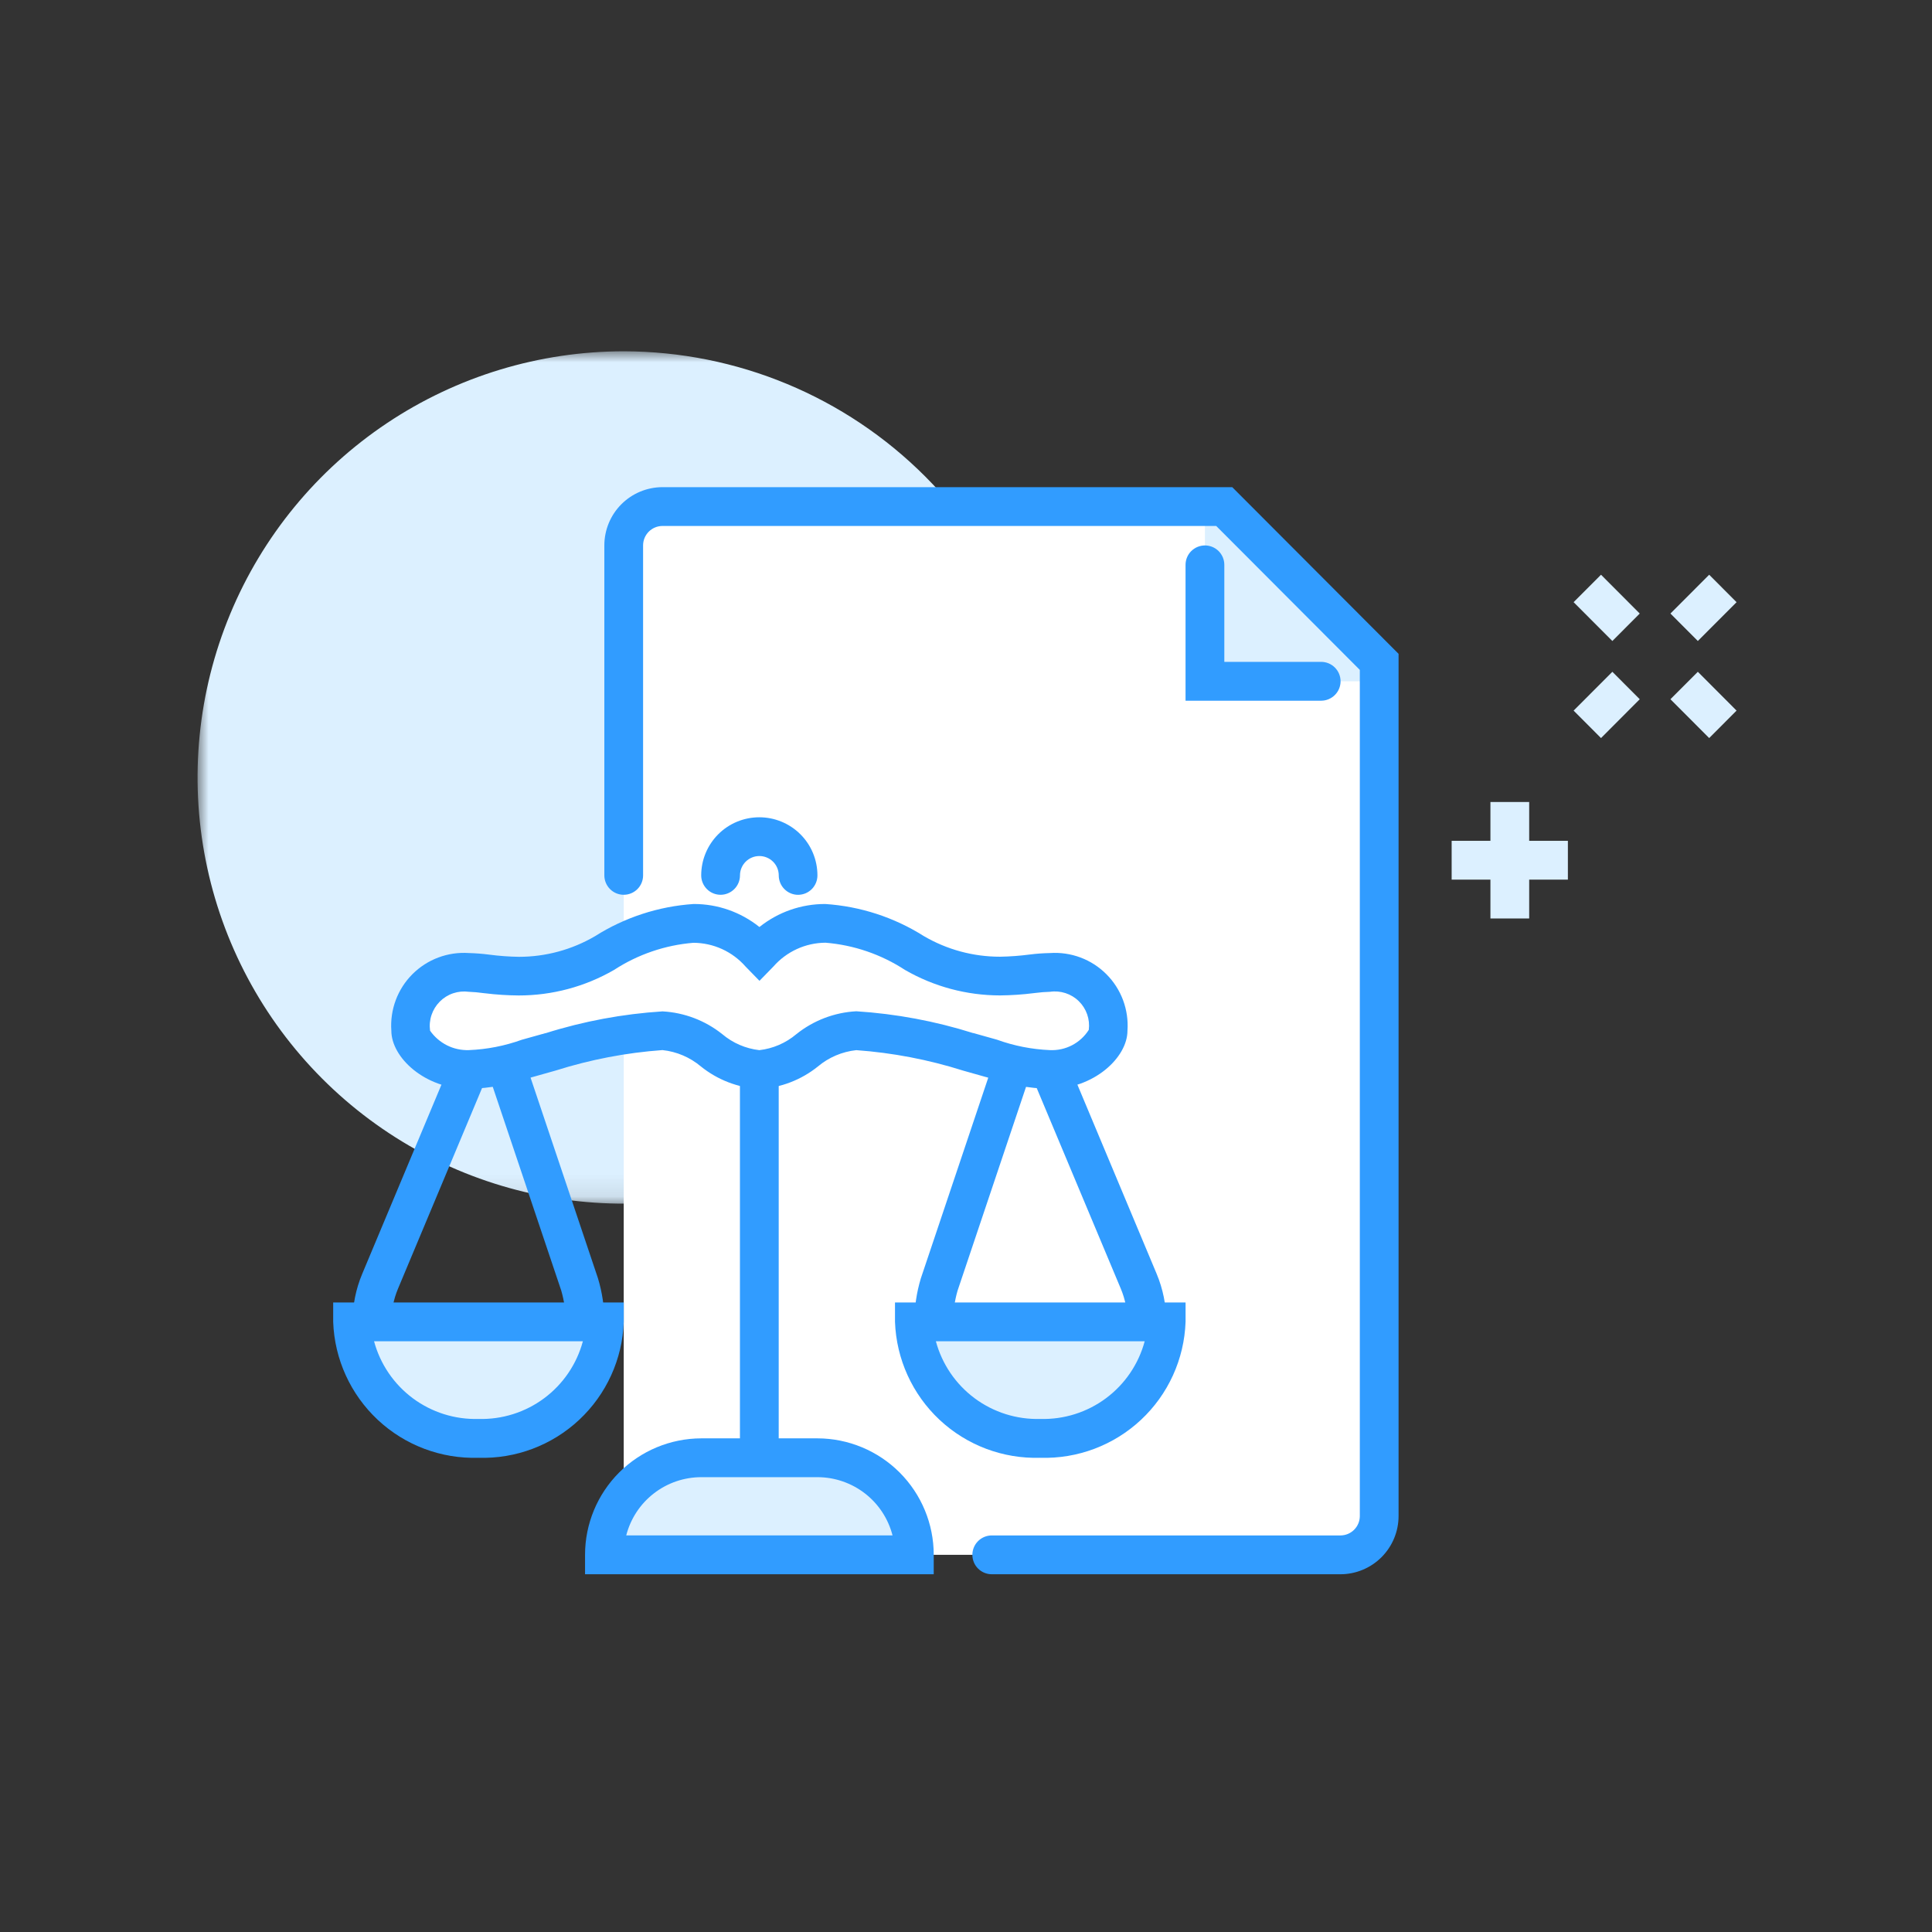 <svg fill="none" height="88" viewBox="0 0 88 88" width="88" xmlns="http://www.w3.org/2000/svg" xmlns:xlink="http://www.w3.org/1999/xlink"><rect x="0" y="0" width="88" height="88" fill="#333333" stroke="none"/><mask id="a" height="39" maskUnits="userSpaceOnUse" width="39" x="9" y="16"><path d="m9 16h38.824v38.905h-38.824z" fill="#fff"/></mask><g mask="url(#a)"><path d="m47.824 35.453c-.008 3.838-1.153 7.587-3.292 10.774-2.138 3.187-5.173 5.669-8.72 7.132-3.548 1.463-7.45 1.841-11.213 1.088s-7.218-2.606-9.929-5.322c-2.711-2.716-4.556-6.175-5.301-9.94-.746-3.764-.359-7.665 1.112-11.21 1.47-3.545 3.958-6.574 7.15-8.705s6.943-3.269 10.78-3.269c5.154.006 10.094 2.058 13.735 5.706 3.64 3.648 5.683 8.593 5.677 13.747z" fill="#dcf0ff"/></g><path d="m55.763 23.074h-25.588c-.232 0-.462.046-.676.135-.214.089-.409.219-.573.383-.164.164-.294.359-.382.574s-.134.444-.134.676v45.979h32.647c.232-0.0.462-.046.676-.135.214-.089.409-.219.573-.383s.294-.359.382-.574.134-.444.134-.676v-38.905z" fill="#fff"/><path d="m62.824 31.032h-7.941v-7.958h.882l7.059 7.074z" fill="#dcf0ff"/><path d="m33.703 66.399v-17.684c0-.234.093-.459.259-.624s.39-.259.624-.259c.234 0 .459.093.624.259s.259.39.259.624v17.684c0 .234-.093.459-.259.624s-.39.259-.624.259c-.234 0-.459-.093-.624-.259s-.259-.39-.259-.624z" fill="#319cff"/><path d="m42.53 61.096c-.116-0-.231-.023-.338-.068-.107-.045-.204-.11-.286-.192-.082-.082-.147-.18-.191-.287s-.067-.223-.066-.339c.001-.671.1-1.339.294-1.982l3.37-10.032c.037-.11.095-.211.172-.298.076-.087.169-.159.273-.21.104-.051.217-.082.332-.09s.232.007.341.044c.11.037.211.095.298.172.087.076.159.169.21.273.051.104.082.217.09.332s-.007.232-.044.341l-3.37 10.031c-.133.461-.2.939-.2 1.419 0.0.116-.022.231-.067.338-.044.107-.109.205-.191.287-.082.082-.179.147-.286.192s-.222.068-.338.068" fill="#319cff"/><path d="m52.235 61.094c-.116-0-.231-.023-.338-.068s-.204-.11-.286-.192c-.082-.082-.147-.18-.191-.287-.044-.107-.067-.222-.067-.338.002-.517-.101-1.029-.3-1.506l-4.043-9.647c-.091-.216-.092-.46-.003-.677.089-.217.26-.39.476-.481.216-.091.46-.092.677-.003.217.089.39.26.481.476l4.041 9.646c.291.694.441 1.439.44 2.191 0.0.116-.023.231-.067.338-.044.107-.109.205-.191.287-.082.082-.179.147-.286.192-.107.044-.222.068-.338.068" fill="#319cff"/><path d="m36.353 40.758c-.116-0-.231-.023-.338-.068-.107-.044-.204-.11-.286-.192s-.147-.179-.191-.287c-.044-.107-.067-.222-.067-.338 0-.234-.093-.459-.259-.624s-.39-.258-.624-.258c-.234 0-.459.093-.624.258s-.259.39-.259.624c0 .234-.093.459-.259.624s-.39.259-.624.259c-.234 0-.459-.093-.624-.259s-.259-.39-.259-.624c0-.702.279-1.375.775-1.872s1.17-.775 1.872-.775 1.375.279 1.872.775.775 1.17.775 1.872c0.0.116-.023.231-.067.338-.044.107-.109.205-.191.287s-.179.147-.286.192c-.107.044-.222.067-.338.068z" fill="#319cff"/><path d="m26.648 61.096c-.116-0-.231-.023-.338-.068-.107-.044-.204-.11-.286-.192s-.147-.179-.191-.287-.067-.222-.067-.338c.001-.481-.067-.959-.2-1.421l-3.371-10.029c-.075-.222-.059-.464.045-.674.104-.21.286-.37.508-.445.222-.075.464-.059.674.045.21.104.37.286.445.508l3.37 10.031c.194.643.293 1.312.294 1.984 0.0.116-.022.231-.067.338s-.109.205-.191.287-.179.147-.286.192c-.107.045-.222.068-.338.068z" fill="#319cff"/><path d="m16.941 61.094c-.116-0-.231-.023-.338-.068-.107-.044-.204-.11-.286-.192s-.147-.179-.191-.287c-.044-.107-.067-.222-.067-.338-0-.752.149-1.497.441-2.19l4.04-9.647c.043-.11.107-.21.189-.295s.18-.152.289-.198c.109-.046.226-.07.344-.07.118-0.0.235.023.344.069.109.046.207.113.29.198s.147.185.19.295.064.227.06.345c-.003.118-.03.234-.079.342l-4.041 9.646c-.199.477-.301.989-.3 1.506 0.0.116-.023.231-.067.338-.044.107-.109.205-.191.287s-.179.147-.286.192c-.107.044-.222.068-.338.068" fill="#319cff"/><path d="m47.825 44.294c-1.151 0-3.279.737-6.176-.884-2.831-1.585-5.093-2.018-7.059 0-1.966-2.018-4.228-1.585-7.059 0-2.9 1.622-5.026.884-6.176.884-.357-.034-.716.012-1.053.133-.337.122-.643.316-.896.57s-.447.56-.568.897-.166.697-.132 1.053c0 .663 1.1 1.768 2.647 1.768 1.18-.074 2.344-.319 3.453-.729 1.742-.558 3.544-.907 5.369-1.039 1.774 0 2.686 1.768 4.412 1.768s2.638-1.768 4.412-1.768c1.825.132 3.627.481 5.369 1.039 1.11.41 2.273.655 3.454.729 1.544 0 2.647-1.105 2.647-1.768.034-.356-.011-.716-.131-1.052s-.314-.643-.567-.896c-.253-.253-.558-.448-.895-.57s-.696-.168-1.052-.135z" fill="#fff"/><path d="m47.825 49.6c-.983-.028-1.956-.208-2.883-.535h-.009l-1.064-.3c-1.58-.5-3.214-.813-4.867-.932-.644.069-1.253.328-1.749.745-.759.61-1.69.968-2.662 1.023-.974-.055-1.906-.413-2.666-1.025-.496-.417-1.105-.677-1.75-.746-1.653.119-3.286.432-4.866.932l-1.065.3h-.006c-.928.327-1.902.508-2.886.536-1.985.002-3.527-1.422-3.527-2.651-.034-.472.035-.947.2-1.391.166-.444.424-.847.759-1.182s.737-.595 1.181-.761c.444-.166.917-.236 1.39-.203.309.008.618.032.924.072.45.059.904.093 1.358.1 1.218 0 2.413-.324 3.464-.939 1.351-.856 2.894-1.36 4.49-1.467 1.09-.004 2.149.366 3 1.048.851-.682 1.91-1.051 3-1.048 1.595.106 3.138.608 4.489 1.462 1.051.615 2.246.939 3.464.939.454-.007.908-.041 1.358-.1.306-.039.614-.061.923-.067.472-.032.946.037 1.39.203.443.166.846.426 1.18.761.335.335.593.738.759 1.182.165.444.234.918.2 1.39 0 1.229-1.541 2.653-3.529 2.653zm-8.824-3.538c1.808.115 3.596.449 5.324.994h.015l1.07.3c.776.281 1.59.441 2.415.475.35.016.698-.061 1.008-.223s.573-.404.76-.7c.03-.238.005-.479-.074-.706-.079-.226-.209-.431-.38-.599s-.379-.294-.607-.368c-.228-.074-.47-.095-.707-.06-.22.006-.44.023-.658.052l-.07.008c-.513.065-1.028.1-1.545.105-1.521-.001-3.016-.401-4.333-1.162-1.084-.708-2.328-1.134-3.619-1.239-.45.003-.895.101-1.304.289-.409.188-.774.46-1.071.799l-.632.648-.632-.648c-.297-.339-.662-.611-1.072-.798-.41-.187-.855-.284-1.306-.286-1.291.106-2.534.531-3.619 1.239-1.319.761-2.816 1.161-4.339 1.16-.513-.004-1.026-.037-1.536-.1h-.006l-.069-.008c-.218-.031-.439-.051-.659-.059-.24-.033-.485-.01-.714.067-.23.077-.438.207-.609.379s-.3.381-.377.611c-.077.23-.099.474-.065.715.197.282.462.511.77.666s.65.229.995.218c.823-.033 1.636-.192 2.411-.471l1.072-.3h.015c1.728-.545 3.516-.878 5.325-.993.993.054 1.945.417 2.722 1.038.478.404 1.065.657 1.687.728.621-.071 1.206-.324 1.684-.727.778-.625 1.733-.99 2.73-1.044z" fill="#319cff"/><path d="m37.233 66.399h-5.294c-1.17.004-2.291.472-3.118 1.3s-1.292 1.95-1.294 3.121h14.118c-.002-1.17-.467-2.292-1.294-3.121s-1.948-1.296-3.118-1.3z" fill="#dcf0ff"/><path d="m42.53 71.705h-15.882v-.885c0-1.405.558-2.752 1.55-3.747.993-.995 2.339-1.555 3.744-1.558h5.294c1.405.003 2.751.564 3.744 1.558.993.995 1.55 2.342 1.55 3.747zm-10.588-4.422c-.783.001-1.544.261-2.163.742-.619.48-1.06 1.153-1.255 1.911h12.13c-.195-.759-.636-1.431-1.255-1.911s-1.38-.741-2.163-.742z" fill="#319cff"/><path d="m61.056 71.705h-15.882c-.234 0-.459-.093-.625-.259-.166-.166-.259-.391-.259-.625 0-.234.093-.459.259-.625.166-.166.391-.259.625-.259h15.882c.234-.001.459-.094.624-.26.165-.166.258-.39.258-.624v-38.54l-6.541-6.556h-25.223c-.234.001-.458.094-.624.26-.165.166-.258.39-.258.624v15.032c0 .234-.093.459-.258.624s-.39.259-.624.259c-.234 0-.459-.093-.624-.259s-.259-.39-.259-.624v-15.031c0-.703.279-1.377.775-1.874.496-.497 1.169-.777 1.872-.779h25.953l7.576 7.592v39.271c0 .703-.279 1.376-.775 1.874-.496.497-1.169.778-1.872.779z" fill="#319cff"/><path d="m60.176 31.916h-6.176v-6.19c0-.234.093-.459.259-.624s.39-.258.624-.258.459.093.624.258.259.39.259.624v4.421h4.411c.234 0 .459.093.625.259s.259.391.259.625c0 .234-.093.459-.259.625-.166.166-.391.26-.625.26z" fill="#319cff"/><path d="m16.059 60.21c.059 1.463.696 2.843 1.771 3.837s2.5 1.522 3.964 1.468c1.464.055 2.889-.473 3.964-1.467s1.712-2.375 1.772-3.838z" fill="#dcf0ff"/><path d="m21.794 66.4c-1.698.053-3.347-.568-4.587-1.728-1.24-1.16-1.971-2.764-2.031-4.462v-.884h13.235v.884c-.06 1.697-.79 3.301-2.03 4.461s-2.889 1.782-4.587 1.729zm-4.756-5.306c.28 1.038.901 1.952 1.764 2.594.863.642 1.917.974 2.992.943 1.075.031 2.129-.301 2.992-.943s1.484-1.556 1.763-2.594z" fill="#319cff"/><path d="m41.648 60.21c.059 1.463.696 2.843 1.771 3.837s2.5 1.522 3.964 1.468c1.464.055 2.889-.473 3.964-1.467s1.712-2.375 1.772-3.838z" fill="#dcf0ff"/><path d="m47.384 66.4c-1.698.053-3.347-.568-4.587-1.728-1.24-1.16-1.97-2.764-2.031-4.462v-.884h13.235v.884c-.06 1.697-.79 3.301-2.03 4.461s-2.889 1.782-4.587 1.729zm-4.756-5.306c.28 1.038.901 1.952 1.764 2.594.863.642 1.917.974 2.992.943 1.075.031 2.129-.301 2.992-.943s1.484-1.556 1.763-2.594z" fill="#319cff"/><g fill="#dcf0ff"><path d="m72.924 33.618-1.248-1.251 1.765-1.768 1.247 1.25z"/><path d="m76.086 27.946 1.248 1.25 1.764-1.767-1.247-1.251z"/><path d="m76.086 31.849 1.765 1.769 1.247-1.251-1.764-1.768z"/><path d="m73.441 29.197-1.765-1.769 1.248-1.25 1.764 1.768z"/><path d="m67.887 41.835h1.765v-5.305h-1.765z"/><path d="m66.121 40.066h5.294v-1.768h-5.294z"/></g></svg>
